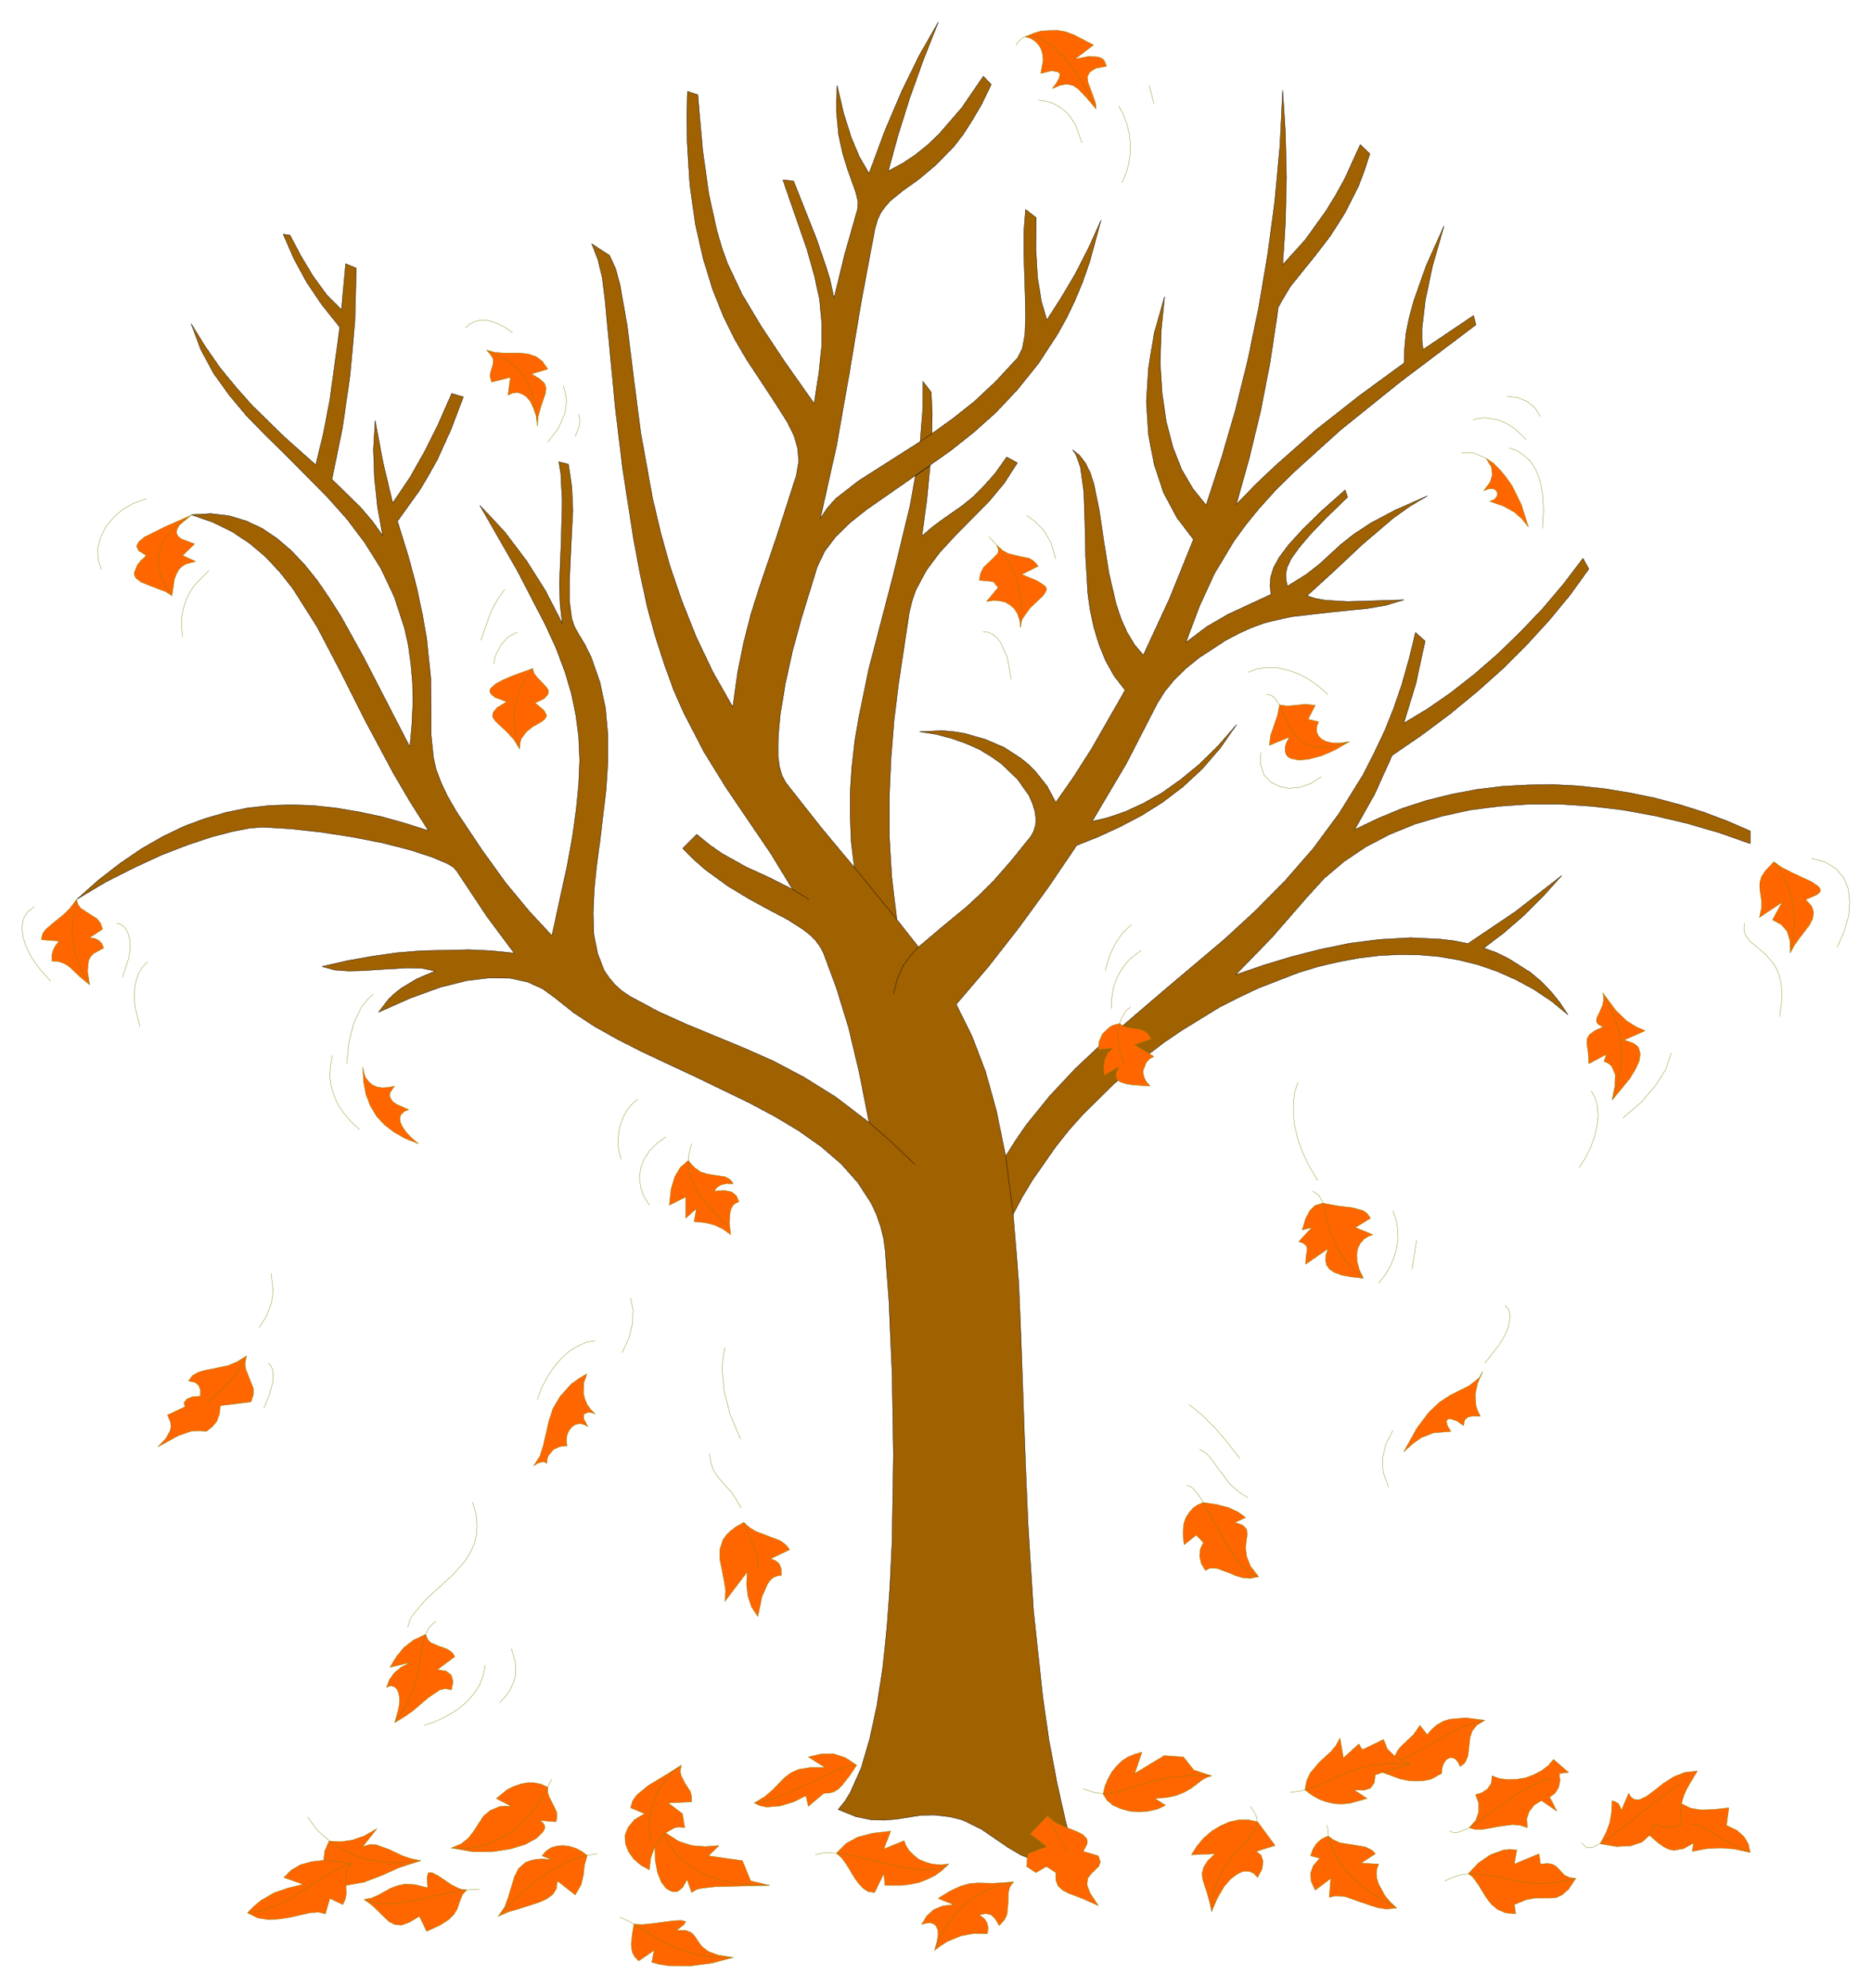 <svg xmlns="http://www.w3.org/2000/svg" width="363.533" height="385.933" fill-rule="evenodd" stroke-linecap="round" preserveAspectRatio="none" viewBox="0 0 5454 5790"><style>.pen0{stroke:#000;stroke-width:1;stroke-linejoin:round}.pen1{stroke:none}.brush2{fill:none}.pen2{stroke:olive;stroke-width:1;stroke-linejoin:round}</style><path d="m2442 5270 19-23 17-28 31-70 25-85 21-98 17-109 12-117 9-123 6-127 4-254-4-239-9-205-11-150-5-37-9-35-12-34-15-32-39-60-48-54-58-50-65-46-70-42-75-40-155-75-154-72-73-37-68-38-61-40-54-43-37-27-44-20-51-11-59-1-67 8-76 19-86 31-95 42 29-38 17-16 20-16 45-27 54-23-39-8-42-1-87 5-43 3-42 1-40-3-37-10 74-17 73-13 71-10 71-6 138-3 67 3 66 7-79-106-89-134-9-10-16-10-47-20-65-21-78-20-87-17-90-14-89-10-83-5-39 3-51 10-61 16-69 23-75 29-80 37-83 42-84 50 63-56 62-48 63-43 61-35 62-30 62-23 62-18 63-13 63-7 63-2 64 2 65 7 66 11 67 14 68 19 70 22-54-85-48-82-83-155-72-143-67-128-71-112-38-48-41-44-46-39-51-34-57-28-63-22 57-3 53 6 50 15 47 22 43 29 41 35 39 41 37 46 35 51 35 55 66 119 134 260 6-65 3-62-1-59-5-55-7-53-11-50-30-92-39-83-47-75-52-69-57-64-119-120-59-58-57-58-51-61-46-64-37-69-28-75 41 66 43 62 46 56 46 52 95 93 92 82 22-91 19-98 29-212-52-65-44-65-37-68-32-73 20 3 31 59 36 60 40 55 43 43 12-134 31 13-4 155-14 155-22 154-31 151 83 81 35 41 30 42-15-83-9-84-3-84 5-84 23 122 28 118 50-74 42-74 40-80 40-91 34 10-36 95-40 88-24 43-26 44-66 92 32 103 24 90 17 80 12 69 12 115 1 90v74l7 68 8 35 14 37 19 40 26 45 74 111 70 97 68 82 66 71 44-202 16-87 11-80 7-74 3-68-3-66-8-64-13-63-19-64-25-67-32-70-82-158-109-190 38 40 36 39 62 82 55 87 49 95-6-55-2-59 5-121 3-121-3-58-1-22-6-34 28 7 10 66 3 69-7 139-3 65v60l7 51 7 21 10 19 21 35 18 36 26 74 16 76 7 77v79l-5 78-18 153-10 73-7 70-3 66 2 62 11 55 19 50 15 22 17 20 20 18 24 16 82 44 82 37 167 69 86 38 89 47 93 58 97 74-29-147-31-130-35-114-37-100-10-20-14-19-16-16-19-15-45-29-53-28-59-32-63-38-66-48-33-29-33-33 41-41 38 31 36 25 70 39 68 31 67 34-64-105-66-97-65-96-63-102-60-116-29-66-26-72-26-80-24-87-21-97-20-107-31-201-20-164-23-239-8-84-8-67-13-54-18-46 52 34 17 37 13 47 21 118 18 146 22 170 34 188 23 98 28 101 35 102 41 103 49 103 58 102 14-100 18-89 21-82 24-76 52-153 56-174 7-41-3-38-11-38-19-38-25-40-28-43-66-100-35-60-33-67-31-78-27-88-23-101-16-114-8-128-1-71 2-74 30 10 14 159 18 130 24 108 14 48 17 47 42 89 55 92 69 104 86 122 14-90 8-77v-69l-6-66-15-69-22-78-70-202 31 3 67 169 29 85 10 32 12 55 32-131 36-126 2-22-6-27-25-70-14-46-12-55-6-66v-36l2-40 19 81 22 70 24 57 28 48 46-124 49-115 52-106 55-96-44 111-39 109-34 108-29 106 41-22 39-26 36-29 33-32 65-75 63-92 23 24-27 56-28 48-27 42-27 35-54 55-49 41-45 32-37 30-15 17-13 18-10 22-7 25-40 213-35 210-37 210-47 210 20-30 25-28 67-52 179-114 7-87 1-88 24 31 3 61-1 60 61-44 63-50 63-59 63-68 14-28 7-39 2-50-1-58-4-128v-65l5-64 31 24-1 93 5 82 11 69 16 54 41-64 41-69 39-76 37-82-34 124-20 57-22 53-24 50-26 47-56 86-61 76-63 67-66 59-67 53-129 91-115 80-49 39-41 40-32 42-22 46-47 153-25 92-21 95-15 92-4 43-2 40v36l4 31 8 27 11 20 104 132 95 114-9-75-3-73v-73l5-72 8-72 12-71 29-141 73-280 34-141 13-53 16-89v3-3l43-30-10 101-14 104 29-25 28-21 60-42 31-25 31-31 34-38 34-48 31 17-38 59-45 54-97 98-46 50-39 52-31 58-11 32-8 34-31 205-13 107-9 109-5 113v116l7 119 15 124 63 80 72-61 68-56 38-35 43-43 49-56 58-72 8-15 5-17 1-19-3-22-7-22-10-23-33-47-48-46-30-21-33-20-38-17-42-15-45-12-50-8 67-3 33 3 31 5 60 17 56 24 49 32 22 18 20 20 34 43 25 47 53-76 51-80 98-171-32-41-25-45-19-47-15-49-11-51-7-52-6-103-2-99-3-88-10-73-10-29-4-10-9-13 20 16 17 22 14 28 11 34 16 78 13 89 15 93 21 90 14 42 18 40 21 35 26 31 76-164 70-173-48-63-39-73-27-81-17-88-6-95 6-99 17-103 30-105-10 100-3 95 6 88 12 82 19 73 26 66 33 56 38 47 45-138 41-141 36-146 31-150 26-153 21-157 15-160 8-163 8 127 3 127-3 127-8 127 66-73 61-85 28-46 26-47 45-99 28 27-16 49-17 45-40 79-42 66-43 56-74 92-25 42-8 15-2 4-3 22-21 139-27 139-33 137-38 136 55-57 58-55 120-106 126-99 130-95 1-40 4-44 9-45 13-49 37-105 52-116-34 119-21 100-9 80v33l3 28 147-99 7 27-220 166-174 140-134 121-55 54-47 52-40 49-35 48-57 95-44 96-39 104 61-46 62-36 125-58-3-25 2-25 8-27 17-31 27-36 40-44 54-53 71-63 7 21-62 60-47 49-33 39-22 31-12 25-4 20 1 18 4 17 53-33 39-30 63-58 38-30 50-33 70-37 95-42-52 31-49 35-89 76-82 77-79 72 25 8 28 5 65 4 164-5-53 16-53 9-108 11-113 13-58 13-23 6-38 14-35 16-38 20-78 51-37 30-34 33-28 34-22 35-90 175-100 169 46-11 50-17 52-24 54-30 55-39 55-45 55-54 54-62-48 69-52 60-56 52-59 45-62 39-63 33-63 29-63 25-82 121-86 118-89 114-94 110 46 93 39 102 32 115 27 132 29-46 31-45 68-84 75-80 81-76 174-149 181-153 89-82 86-87 82-94 76-103 70-113 31-61 30-63 27-67 24-70 21-74 19-78 28 25-27 124-35 115 68-41 68-47 69-54 68-59 66-64 65-68 61-72 57-75 17 31-54 75-61 74-65 71-70 70-75 67-79 65-83 62-86 59-51 113-58 103 69-33 70-29 71-23 73-18 73-14 75-9 74-4 74-1 75 4 74 8 73 12 73 15 72 19 70 22 69 26 67 29v37l-91-32-93-27-93-22-93-17-92-11-92-6h-89l-88 6-85 11-82 18-78 23-74 30-69 36-64 43-58 49-51 56-101 116-106 109 78-27 82-25 86-22 87-18 88-11 88-5 86 4 41 5 41 8 138-93 135-105-53 59-57 57-60 52-57 43 36 13 35 17 65 41 31 26 28 29 26 32 24 36-49-40-51-34-52-28-54-24-55-19-56-14-57-10-58-5-58-1-59 3-59 7-59 11-60 14-59 18-116 45-57 27-57 29-109 67-53 36-51 39-96 83-89 88-41 46-38 48-67 96-30 50-26 49 16 200 9 221 8 235 10 247 16 251 27 252 18 125 23 123 27 120 33 118-35 3-31-1-53-9-45-18-39-23-76-52-44-22-17-7-34-8-44-5-39 1-69 11-36 3-39-1-44-9-52-21z" class="pen1" style="fill:#a06100"/><path d="m2442 5270 19-23 17-28 31-70 25-85 21-98 17-109 12-117 9-123 6-127 4-254-4-239-9-205-11-150-5-37-9-35-12-34-15-32-39-60-48-54-58-50-65-46-70-42-75-40-155-75-154-72-73-37-68-38-61-40-54-43-37-27-44-20-51-11-59-1-67 8-76 19-86 31-95 42 29-38 17-16 20-16 45-27 54-23-39-8-42-1-87 5-43 3-42 1-40-3-37-10 74-17 73-13 71-10 71-6 138-3 67 3 66 7-79-106-89-134-9-10-16-10-47-20-65-21-78-20-87-17-90-14-89-10-83-5-39 3-51 10-61 16-69 23-75 29-80 37-83 42-84 50 63-56 62-48 63-43 61-35 62-30 62-23 62-18 63-13 63-7 63-2 64 2 65 7 66 11 67 14 68 19 70 22-54-85-48-82-83-155-72-143-67-128-71-112-38-48-41-44-46-39-51-34-57-28-63-22 57-3 53 6 50 15 47 22 43 29 41 35 39 41 37 46 35 51 35 55 66 119 134 260 6-65 3-62-1-59-5-55-7-53-11-50-30-92-39-83-47-75-52-69-57-64-119-120-59-58-57-58-51-61-46-64-37-69-28-75 41 66 43 62 46 56 46 52 95 93 92 82 22-91 19-98 29-212-52-65-44-65-37-68-32-73 20 3 31 59 36 60 40 55 43 43 12-134 31 13-4 155-14 155-22 154-31 151 83 81 35 41 30 42-15-83-9-84-3-84 5-84 23 122 28 118 50-74 42-74 40-80 40-91 34 10-36 95-40 88-24 43-26 44-66 92 32 103 24 90 17 80 12 69 12 115 1 90v74l7 68 8 35 14 37 19 40 26 45 74 111 70 97 68 82 66 71 44-202 16-87 11-80 7-74 3-68-3-66-8-64-13-63-19-64-25-67-32-70-82-158-109-190 38 40 36 39 62 82 55 87 49 95-6-55-2-59 5-121 3-121-3-58-1-22-6-34 28 7 10 66 3 69-7 139-3 65v60l7 51 7 21 10 19 21 35 18 36 26 74 16 76 7 77v79l-5 78-18 153-10 73-7 70-3 66 2 62 11 55 19 50 15 22 17 20 20 18 24 16 82 44 82 37 167 69 86 38 89 47 93 58 97 74-29-147-31-130-35-114-37-100-10-20-14-19-16-16-19-15-45-29-53-28-59-32-63-38-66-48-33-29-33-33 41-41 38 31 36 25 70 39 68 31 67 34-64-105-66-97-65-96-63-102-60-116-29-66-26-72-26-80-24-87-21-97-20-107-31-201-20-164-23-239-8-84-8-67-13-54-18-46 52 34 17 37 13 47 21 118 18 146 22 170 34 188 23 98 28 101 35 102 41 103 49 103 58 102 14-100 18-89 21-82 24-76 52-153 56-174 7-41-3-38-11-38-19-38-25-40-28-43-66-100-35-60-33-67-31-78-27-88-23-101-16-114-8-128-1-71 2-74 30 10 14 159 18 130 24 108 14 48 17 47 42 89 55 92 69 104 86 122 14-90 8-77v-69l-6-66-15-69-22-78-70-202 31 3 67 169 29 85 10 32 12 55 32-131 36-126 2-22-6-27-25-70-14-46-12-55-6-66v-36l2-40 19 81 22 70 24 57 28 48 46-124 49-115 52-106 55-96-44 111-39 109-34 108-29 106 41-22 39-26 36-29 33-32 65-75 63-92 23 24-27 56-28 48-27 42-27 35-54 55-49 41-45 32-37 30-15 17-13 18-10 22-7 25-40 213-35 210-37 210-47 210 20-30 25-28 67-52 179-114 7-87 1-88 24 31 3 61-1 60 61-44 63-50 63-59 63-68 14-28 7-39 2-50-1-58-4-128v-65l5-64 31 24-1 93 5 82 11 69 16 54 41-64 41-69 39-76 37-82-34 124-20 57-22 53-24 50-26 47-56 86-61 76-63 67-66 59-67 53-129 91-115 80-49 39-41 40-32 42-22 46-47 153-25 92-21 95-15 92-4 43-2 40v36l4 31 8 27 11 20 104 132 95 114-9-75-3-73v-73l5-72 8-72 12-71 29-141 73-280 34-141 13-53 16-89v3-3l43-30-10 101-14 104 29-25 28-21 60-42 31-25 31-31 34-38 34-48 31 17-38 59-45 54-97 98-46 50-39 52-31 58-11 32-8 34-31 205-13 107-9 109-5 113v116l7 119 15 124 63 80 72-61 68-56 38-35 43-43 49-56 58-72 8-15 5-17 1-19-3-22-7-22-10-23-33-47-48-46-30-21-33-20-38-17-42-15-45-12-50-8 67-3 33 3 31 5 60 17 56 24 49 32 22 18 20 20 34 43 25 47 53-76 51-80 98-171-32-41-25-45-19-47-15-49-11-51-7-52-6-103-2-99-3-88-10-73-10-29-4-10-9-13 20 16 17 22 14 28 11 34 16 78 13 89 15 93 21 90 14 42 18 40 21 35 26 31 76-164 70-173-48-63-39-73-27-81-17-88-6-95 6-99 17-103 30-105-10 100-3 95 6 88 12 82 19 73 26 66 33 56 38 47 45-138 41-141 36-146 31-150 26-153 21-157 15-160 8-163 8 127 3 127-3 127-8 127 66-73 61-85 28-46 26-47 45-99 28 27-16 49-17 45-40 79-42 66-43 56-74 92-25 42-8 15-2 4-3 22-21 139-27 139-33 137-38 136 55-57 58-55 120-106 126-99 130-95 1-40 4-44 9-45 13-49 37-105 52-116-34 119-21 100-9 80v33l3 28 147-99 7 27-220 166-174 140-134 121-55 54-47 52-40 49-35 48-57 95-44 96-39 104 61-46 62-36 125-58-3-25 2-25 8-27 17-31 27-36 40-44 54-53 71-63 7 21-62 60-47 49-33 39-22 31-12 25-4 20 1 18 4 17 53-33 39-30 63-58 38-30 50-33 70-37 95-42-52 31-49 35-89 76-82 77-79 72 25 8 28 5 65 4 164-5-53 16-53 9-108 11-113 13-58 13-23 6-38 14-35 16-38 20-78 51-37 30-34 33-28 34-22 35-90 175-100 169 46-11 50-17 52-24 54-30 55-39 55-45 55-54 54-62-48 69-52 60-56 52-59 45-62 39-63 33-63 29-63 25-82 121-86 118-89 114-94 110 46 93 39 102 32 115 27 132 29-46 31-45 68-84 75-80 81-76 174-149 181-153 89-82 86-87 82-94 76-103 70-113 31-61 30-63 27-67 24-70 21-74 19-78 28 25-27 124-35 115 68-41 68-47 69-54 68-59 66-64 65-68 61-72 57-75 17 31-54 75-61 74-65 71-70 70-75 67-79 65-83 62-86 59-51 113-58 103 69-33 70-29 71-23 73-18 73-14 75-9 74-4 74-1 75 4 74 8 73 12 73 15 72 19 70 22 69 26 67 29v37l-91-32-93-27-93-22-93-17-92-11-92-6h-89l-88 6-85 11-82 18-78 23-74 30-69 36-64 43-58 49-51 56-101 116-106 109 78-27 82-25 86-22 87-18 88-11 88-5 86 4 41 5 41 8 138-93 135-105-53 59-57 57-60 52-57 43 36 13 35 17 65 41 31 26 28 29 26 32 24 36-49-40-51-34-52-28-54-24-55-19-56-14-57-10-58-5-58-1-59 3-59 7-59 11-60 14-59 18-116 45-57 27-57 29-109 67-53 36-51 39-96 83-89 88-41 46-38 48-67 96-30 50-26 49 16 200 9 221 8 235 10 247 16 251 27 252 18 125 23 123 27 120 33 118-35 3-31-1-53-9-45-18-39-23-76-52-44-22-17-7-34-8-44-5-39 1-69 11-36 3-39-1-44-9-52-21z" class="pen0 brush2"/><path fill="none" d="m2665 3391-68-65-65-57m71-375 12-45 16-36 21-29 24-26m-63-80-124-152m-180 64 47 29m325-1333 34-23m215 2104 22 169" class="pen0"/><path d="m3193 317-27-32-26-27-14-9-17-4-19 3-24 10 13-18 7-13 2-11-4-6-20-4-32 8 7-37-1-17-4-15-7-13-10-11-14-9-16-5 24-10 23-7 45-2 24 4 25 9 58 30-54 41 41-8 28 2 9 4 7 6 7 17-32 6-17 11-7 14 2 16 14 38 7 20 2 7v12zm-1627 923-4-29-8-23-9-19-12-14-13-8-13-4-14 2-13 6 7-52-55 14-4-16 1-12 6-20 2-8v-10l-6-12-13-15 23 6 25 2h50l23 3 22 7 19 14 16 23-47 14 24 15 14 13 4 14-2 15-13 38-7 25-2 10-1 21zM501 1735l-19-12-24-9-46-18-16-12-4-8-1-8 9-22 10-13 16-15-22-14-6-13 6-13 17-14 58-29 77-34-33 28-7 12-2 11 5 10 10 8 38 14-35 34 38 17-29 8-11 7-9 9-7 13-6 16-7 47zm1013 446-17-27-19-21-34-32-9-13 1-12 12-15 28-17-34-13-9-7-5-7-1-6 3-7 15-13 23-12 28-12 56-20 4 14 10 13 24 25 8 11-1 12-12 13-26 12 26 22 8 15-6 11-14 10-20 11-19 15-15 20-4 14-1 16zm1459-354-2-20-6-18-9-15-12-11-15-9-16-4-19-1-20 3 34-41-14-17-41-4 4-21 9-17 23-22 18-18 2-11-5-13 17 15 16 9 32 8 30 6 14 9 12 14-48 24 46 19 22 15 4 7-1 7-9 14-38 36-18 25-6 10-4 21zm958 333-41 24-39 17-37 10-30 3-24-5-8-5-5-7-3-9v-12l4-13 8-16-58 24 4-30 10-29 10-29 6-30 22 3 25-2 27-3 30 3-21 41 31 7-6 15v14l5 12 10 10 14 7 18 4h23l25-4zm522-625-19-24-23-20-31-17-40-14 13-5 7-7 3-8-1-7-5-6-8-4-12 1-14 5 18-24 7-22-3-23-15-25 21 14 19 19 18 22 17 24 14 28 14 29 20 64zm763 1240-1-35-8-27-17-20-26-14 28-51-66 44 6-27v-22l-5-36v-16l5-18 13-19 23-24 23 16 29 15 58 27 19 13 5 6 2 6-3 7-8 6-32 14 17 19 6 18-3 19-9 18-29 38-15 21-12 22zm-519 429 8-42 1-32-10-24-10-9-13-6 7-20-51 27-2-32-4-28 1-13 7-12 15-11 24-11-14-8-5-8 1-10 5-10 12-27 3-17v-6l-2-13 38 51 31 30 27 17 27 12-61 27 26 9 9 6 7 7 5 18-3 21-11 24-17 28-51 62zm-725 519-35-4-28-5-21-8-14-9-9-12-3-14 1-16 6-18-65 45 1-21 3-18v-9l-3-7-8-6-13-5 38-41-28 7 10-33 12-23 15-15 23-7 43 8 42 5 33 9 12 9 9 13-44 27 51 21-14 5-12 8-10 11-8 15-3 18 1 21 6 23 12 26zm-621-560-50-3-19-3-16-5-10-6-5-10 1-12 7-16-42 24-2-27 4-21 8-17 14-14-41 4 2-23 10-23 20-19 13-7 17-4 10 7 12 4 26 4 13 2 12 5 11 9 9 14-49 17 56 34-13 7-9 10-9 22v12l3 12 7 12 10 11zm-1222 433-22-16-25-12-28-7-32-3 7-38v3-3l-31 28v-62l-48 24 5-47 11-36 16-27 23-20 18 20 18 13 19 6 18 3 34 5 13 7 5 4 6 10-19-1-16 4-12 7-8 11 29-2 21 4 14 11 8 18-10 4-8 7-5 10-3 12-2 29 4 34zm-910-265-38-15-32-18-29-22-23-25-18-30-13-34-7-37-2-42 3 16 5 14 9 12 10 9 13 6 16 3 17-1 20-4-13 18-2 9 3 9 6 9 11 8 36 16-13 5-9 8-4 10 1 12 6 14 11 16 15 16 21 18zm-958-463-28-23-24-23-12-10-13-7-15-5-18-1v-16l3-14 7-14 11-14-52-4 4-17 8-12 23-20 31-25 18-18 19-25 4 14 8 11 23 15 25 16 10 13 6 17-38 25 15 2 12 6 9 9 5 13-29 16-9 9-6 12-3 30 6 40zm199 1346 23-24 13-24 2-11-1-12-9-22 51-24-3-12 8-10 16-7 24-2v-18l-5-13-11-9-19-4 12-16 16-9 19-6 21-4 48-10 26-11 27-17-4 21 2 18 12 30 11 28-1 17-7 20-89 11-3 25-7 20-13 16-18 14-19-2-24 1-38 13-60 33zm690 803 8-28 5-23 1-20-3-16-5-11-8-7-10-2-12 4 9-23 14-19 19-16 27-14-59 14 19-31 21-26 28-22 36-17 6 15 9 9 23 10 25 9 12 8 4 4 6 10-51 38 26 4 15 12 5 19-5 24-17-4-17 4-34 23-42 36-25 18-30 18zm405-748 18-28 10-32 16-70 12-37 21-35 31-35 22-16 25-15-9 26-1 31 4 17 7 16 10 14 13 13-12-4-9-1-12 6v14l12 22-13-7-12-2-12 3-10 7-8 10-6 13-2 16 2 16-21 2-19 9-14 17-4 11-1 12-6-4h-9l-10 3-13 8zm653 439-18-27-11-32-4-35 2-36-65 86 2-32-5-31-12-60v-28l9-28 9-13 13-13 17-13 22-12 17 15 18 11 37 14 34 13 15 11 13 15-56 27 14 5 11 9 6 14 1 20-10 1-11 4-10 7-9 12-17 38-12 58zm1459-116-25 5-22-2-20-6-19-8-35-13-17-1-6 1-11 6-12-20-5-21 2-21 9-20-21-21-35 28-3-22v-21l2-19 6-17 9-14 11-13 14-10 17-7 40 6 34 9 28 13 21 16-31 14 23 8 11 12 2 15-3 18-2 22 3 24 11 28 24 31zm423-364 37-67 35-47 33-31 31-20 54-27 22-17 8-7 10-18-15 34-7 33 2 32 5 16 8 16-21-1-15 3-10 9-3 16-20-14-20-6-7 2-3 6 3 12 10 17-24 2-26 2-36 14-23 16-28 25zm572 1142 17-32 11-29 5-30 2-35 10 4 8 5 5 8 4 11 21-49 7 11 8 6 9 2 9-1 20-10 23-17 25-20 30-19 32-13 37-4-28 47-11 23-7 25 26 13 30 5 37-1 45-5-7 51 31 15 20 18 13 22 5 24-47-10-40-3-39 2-43 8 4-24-29 16-28 5-15-3-16-8-19-14-21-19-22 20-33 11-41 2-48-8zm-71 101-21 31-19 17-18 8-17 1h-43l-27 5-34 14 4 27-30-3-23-10-18-15-14-18-24-39-13-18-5-6-11-8 29-31 35-24 38-14 19-2 20 2-7 41 72-30 4 30 21-2 15 3 10 6 8 8 16 17 14 7 19 3zm-310-148 19-22 8-24v-26l-9-24 19-6 16-11 11-17 2-21 22 8 24 3 26-1 25-4 24-9 23-12 20-15 15-18 44 38-27 3 2 21-4 20-11 17-15 11 21 41-45-31-21 13-15 19-7 22 2 25-21-7-22-2-44 6-43 8h-20l-7-1-12-4zm-479-110 5-27 10-22 28-33 33-30 14-17 12-22 10 58 45-41 10 17 62-30 11 28 22 21 7-15 9-12 19-18 19-18 19-27 21 27 14-16 15-13 18-10 19-6 46-4 56 7-24 15-13 17-6 18-2 18-4 35-7 17-4 6-12 9-6-13-8-9-9-4-9 1-8 5-7 9-5 13-2 18-31 17-20 4-22 1-23-1-25-5-51-19-21 7-3 23-11 16-19 6-29-1 38 25-50 14-23 2-23-1-22-5-22-8-21-12-20-15zm67 134 17 12 18 8 38 6 36 6 16 8 5 3 8 9-41 27 51 3-5 12-2 13 1 15 5 17 19 35 15 18 19 18-29 3-27-4-48-16-45-16-23-2h-9l-15 4 4-55-45 34-12-25-2-24 8-22 19-22-27-7 7-19 10-16 14-13 20-10zm-205-41 51 69-55 17 14 11 6 18-3 22-13 25-11-12-14-6h-17l-17 8-19 14-20 23-18 31-18 41-6-28-7-25-13-40-2-18 5-18 11-18 22-21-69 3 16-25 19-23 23-20 26-16 27-12 28-6h27l27 6zm-134-134-15 5-14 8-30 23-19 11-24 10-28 6-35 3 31 20-24 11-26 6-28 2-27-2-25-7-23-10-18-15-11-18 5-23 9-21 11-20 14-17 15-15 18-12 20-8 21-6-21 62 86-52 56 4 30 38 52 17zm-330 378-45-20-42-16-17-9-13-12-7-17v-22l-27-18-31 18-27-18 3-37 55-21-48-37 51-53 19 17 23 12 45 18 17 9 10 11 2 7-1 9-11 21 44 13 6 18-5 13-22 21-10 14-2 18 9 25 24 36zm-477 130 7-25 3-20-1-15-5-11-7-6-10-3-11 1-14 4 15-25 20-18 26-11 32-4-45-18 36-22 30-14 26-7 23-2 46 1 59-4-11 15-4 15-1 32-3 33-8 16-15 16-11-19-12-12-16-4-19 4 14 10 9 13 3 15-2 17-38-1-39 7-39 16-19 12-19 14zm41-251-20 19-21 15-23 11-23 9-25 5-24 3h-50l-3-34-27 55-19-3-15-10-13-14-12-17-23-38-13-18-16-15 28-28 35-19 43-11 52-6-20 52 59-24 6 15 9 14 13 13 15 12 19 8 20 6 23 2 25-2zm-268-288-21 31-21 27-11 11-12 8-14 4-17 1-45 38-7-31-36 18-40 12-39 3-19-4-16-8 31-19 22-19 34-35 18-14 24-11 32-5h45l-49-31 39-9h35l34 11 33 22zm-254 350-159 4-42 5-12 3-14 9-13-38-13 23-15 12h-17l-16-9-14-18-11-27-7-35-1-42-12 33-4 35-25-14-21-18-15-21-9-24-1-24 9-23 18-22 30-18-41-17 6-20 12-17 34-28 45-27 51-32-3 16 2 14 12 23 15 23 4 14v17l-68 3 41 31 7 41-15-2-14 2-27 15 39 25 38 12 39 3 40-3-31 30 99 14 24 59 55 13zm-106 210-60 16-66 9-63-1-26-4-22-6 7-35-45 31-11-11-7-12-3-13-1-13 3-29 5-29 25 1 30-3 61-8 22-1 12 3v3l-4 6-22 17h27l17 7 10 11 9 14 11 15 18 14 29 11 44 7zm-684-120 19-28 11-31 17-57 12-23 20-18 14-5 17-4 20-1 25 2-28-11 12-14 15-10 17-5 18-1 18 2 19 6 17 9 16 12-8 27-3 29-7 29-17 30-52-41-3 23-11 17-18 13-23 10-56 18-31 9-30 13zm-137-199 29-12 21-17 16-21 14-22 14-21 19-16 26-11 16-2 20 1-44-23 32-26 18-9 20-7 20-4h20l20 4 20 9v14l3 12 12 24 11 23 1 13-3 15-47-4 9 7 5 8v9l-5 9-19 19-33 18-43 13-52 8h-58l-62-11zm-89 37-62 20-54 24-50 19-52 9 1 25-3 15-7 16-38-18-13 45-20-5-25 2-57 13-31 5-32 2-32-5-30-15 20-20 19-16 38-22 40-14 45-11-56-20 21-21 27-16 32-9 36-4 3-27 13-29 34 2 34-5 34-12 37-21-41 52 21-6 19 1 36 13 40 19 24 8 29 6zm-165 113 21-4 19-8 36-20 20-8 24-5 29 2 36 9-2-30 4-14h11l16 8 40 27 22 11 9 3 14 1-12 13-6 14-10 29-9 15-16 16-25 16-39 18-21-44-30 18-23 8-19-2-16-8-15-14-16-16-19-18-23-17z" class="pen1" style="fill:#f60"/><path d="m3193 317-27-32-26-27-14-9-17-4-19 3-24 10 13-18 7-13 2-11-4-6-20-4-32 8 7-37-1-17-4-15-7-13-10-11-14-9-16-5 24-10 23-7 45-2 24 4 25 9 58 30-54 41 41-8 28 2 9 4 7 6 7 17-32 6-17 11-7 14 2 16 14 38 7 20 2 7v12zm-1627 923-4-29-8-23-9-19-12-14-13-8-13-4-14 2-13 6 7-52-55 14-4-16 1-12 6-20 2-8v-10l-6-12-13-15 23 6 25 2h50l23 3 22 7 19 14 16 23-47 14 24 15 14 13 4 14-2 15-13 38-7 25-2 10-1 21zM501 1735l-19-12-24-9-46-18-16-12-4-8-1-8 9-22 10-13 16-15-22-14-6-13 6-13 17-14 58-29 77-34-33 28-7 12-2 11 5 10 10 8 38 14-35 34 38 17-29 8-11 7-9 9-7 13-6 16-7 47zm1013 446-17-27-19-21-34-32-9-13 1-12 12-15 28-17-34-13-9-7-5-7-1-6 3-7 15-13 23-12 28-12 56-20 4 14 10 13 24 25 8 11-1 12-12 13-26 12 26 22 8 15-6 11-14 10-20 11-19 15-15 20-4 14-1 16zm1459-354-2-20-6-18-9-15-12-11-15-9-16-4-19-1-20 3 34-41-14-17-41-4 4-21 9-17 23-22 18-18 2-11-5-13 17 15 16 9 32 8 30 6 14 9 12 14-48 24 46 19 22 15 4 7-1 7-9 14-38 36-18 25-6 10-4 21zm958 333-41 24-39 17-37 10-30 3-24-5-8-5-5-7-3-9v-12l4-13 8-16-58 24 4-30 10-29 10-29 6-30 22 3 25-2 27-3 30 3-21 41 31 7-6 15v14l5 12 10 10 14 7 18 4h23l25-4zm522-625-19-24-23-20-31-17-40-14 13-5 7-7 3-8-1-7-5-6-8-4-12 1-14 5 18-24 7-22-3-23-15-25 21 14 19 19 18 22 17 24 14 28 14 29 20 64zm763 1240-1-35-8-27-17-20-26-14 28-51-66 44 6-27v-22l-5-36v-16l5-18 13-19 23-24 23 16 29 15 58 27 19 13 5 6 2 6-3 7-8 6-32 14 17 19 6 18-3 19-9 18-29 38-15 21-12 22zm-519 429 8-42 1-32-10-24-10-9-13-6 7-20-51 27-2-32-4-28 1-13 7-12 15-11 24-11-14-8-5-8 1-10 5-10 12-27 3-17v-6l-2-13 38 51 31 30 27 17 27 12-61 27 26 9 9 6 7 7 5 18-3 21-11 24-17 28-51 62zm-725 519-35-4-28-5-21-8-14-9-9-12-3-14 1-16 6-18-65 45 1-21 3-18v-9l-3-7-8-6-13-5 38-41-28 7 10-33 12-23 15-15 23-7 43 8 42 5 33 9 12 9 9 13-44 27 51 21-14 5-12 8-10 11-8 15-3 18 1 21 6 23 12 26zm-621-560-50-3-19-3-16-5-10-6-5-10 1-12 7-16-42 24-2-27 4-21 8-17 14-14-41 4 2-23 10-23 20-19 13-7 17-4 10 7 12 4 26 4 13 2 12 5 11 9 9 14-49 17 56 34-13 7-9 10-9 22v12l3 12 7 12 10 11zm-1222 433-22-16-25-12-28-7-32-3 7-38v3-3l-31 28v-62l-48 24 5-47 11-36 16-27 23-20 18 20 18 13 19 6 18 3 34 5 13 7 5 4 6 10-19-1-16 4-12 7-8 11 29-2 21 4 14 11 8 18-10 4-8 7-5 10-3 12-2 29 4 34zm-910-265-38-15-32-18-29-22-23-25-18-30-13-34-7-37-2-42 3 16 5 14 9 12 10 9 13 6 16 3 17-1 20-4-13 18-2 9 3 9 6 9 11 8 36 16-13 5-9 8-4 10 1 12 6 14 11 16 15 16 21 18zm-958-463-28-23-24-23-12-10-13-7-15-5-18-1v-16l3-14 7-14 11-14-52-4 4-17 8-12 23-20 31-25 18-18 19-25 4 14 8 11 23 15 25 16 10 13 6 17-38 25 15 2 12 6 9 9 5 13-29 16-9 9-6 12-3 30 6 40zm199 1346 23-24 13-24 2-11-1-12-9-22 51-24-3-12 8-10 16-7 24-2v-18l-5-13-11-9-19-4 12-16 16-9 19-6 21-4 48-10 26-11 27-17-4 21 2 18 12 30 11 28-1 17-7 20-89 11-3 25-7 20-13 16-18 14-19-2-24 1-38 13-60 33zm690 803 8-28 5-23 1-20-3-16-5-11-8-7-10-2-12 4 9-23 14-19 19-16 27-14-59 14 19-31 21-26 28-22 36-17 6 15 9 9 23 10 25 9 12 8 4 4 6 10-51 38 26 4 15 12 5 19-5 24-17-4-17 4-34 23-42 36-25 18-30 18zm405-748 18-28 10-32 16-70 12-37 21-35 31-35 22-16 25-15-9 26-1 31 4 17 7 16 10 14 13 13-12-4-9-1-12 6v14l12 22-13-7-12-2-12 3-10 7-8 10-6 13-2 16 2 16-21 2-19 9-14 17-4 11-1 12-6-4h-9l-10 3-13 8zm653 439-18-27-11-32-4-35 2-36-65 86 2-32-5-31-12-60v-28l9-28 9-13 13-13 17-13 22-12 17 15 18 11 37 14 34 13 15 11 13 15-56 27 14 5 11 9 6 14 1 20-10 1-11 4-10 7-9 12-17 38-12 58zm1459-116-25 5-22-2-20-6-19-8-35-13-17-1-6 1-11 6-12-20-5-21 2-21 9-20-21-21-35 28-3-22v-21l2-19 6-17 9-14 11-13 14-10 17-7 40 6 34 9 28 13 21 16-31 14 23 8 11 12 2 15-3 18-2 22 3 24 11 28 24 31zm423-364 37-67 35-47 33-31 31-20 54-27 22-17 8-7 10-18-15 34-7 33 2 32 5 16 8 16-21-1-15 3-10 9-3 16-20-14-20-6-7 2-3 6 3 12 10 17-24 2-26 2-36 14-23 16-28 25zm572 1142 17-32 11-29 5-30 2-35 10 4 8 5 5 8 4 11 21-49 7 11 8 6 9 2 9-1 20-10 23-17 25-20 30-19 32-13 37-4-28 47-11 23-7 25 26 13 30 5 37-1 45-5-7 51 31 15 20 18 13 22 5 24-47-10-40-3-39 2-43 8 4-24-29 16-28 5-15-3-16-8-19-14-21-19-22 20-33 11-41 2-48-8zm-71 101-21 31-19 17-18 8-17 1h-43l-27 5-34 14 4 27-30-3-23-10-18-15-14-18-24-39-13-18-5-6-11-8 29-31 35-24 38-14 19-2 20 2-7 41 72-30 4 30 21-2 15 3 10 6 8 8 16 17 14 7 19 3zm-310-148 19-22 8-24v-26l-9-24 19-6 16-11 11-17 2-21 22 8 24 3 26-1 25-4 24-9 23-12 20-15 15-18 44 38-27 3 2 21-4 20-11 17-15 11 21 41-45-31-21 13-15 19-7 22 2 25-21-7-22-2-44 6-43 8h-20l-7-1-12-4zm-479-110 5-27 10-22 28-33 33-30 14-17 12-22 10 58 45-41 10 17 62-30 11 28 22 21 7-15 9-12 19-18 19-18 19-27 21 27 14-16 15-13 18-10 19-6 46-4 56 7-24 15-13 17-6 18-2 18-4 35-7 17-4 6-12 9-6-13-8-9-9-4-9 1-8 5-7 9-5 13-2 18-31 17-20 4-22 1-23-1-25-5-51-19-21 7-3 23-11 16-19 6-29-1 38 25-50 14-23 2-23-1-22-5-22-8-21-12-20-15zm67 134 17 12 18 8 38 6 36 6 16 8 5 3 8 9-41 27 51 3-5 12-2 13 1 15 5 17 19 35 15 18 19 18-29 3-27-4-48-16-45-16-23-2h-9l-15 4 4-55-45 34-12-25-2-24 8-22 19-22-27-7 7-19 10-16 14-13 20-10zm-205-41 51 69-55 17 14 11 6 18-3 22-13 25-11-12-14-6h-17l-17 8-19 14-20 23-18 31-18 41-6-28-7-25-13-40-2-18 5-18 11-18 22-21-69 3 16-25 19-23 23-20 26-16 27-12 28-6h27l27 6zm-134-134-15 5-14 8-30 23-19 11-24 10-28 6-35 3 31 20-24 11-26 6-28 2-27-2-25-7-23-10-18-15-11-18 5-23 9-21 11-20 14-17 15-15 18-12 20-8 21-6-21 62 86-52 56 4 30 38 52 17zm-330 378-45-20-42-16-17-9-13-12-7-17v-22l-27-18-31 18-27-18 3-37 55-21-48-37 51-53 19 17 23 12 45 18 17 9 10 11 2 7-1 9-11 21 44 13 6 18-5 13-22 21-10 14-2 18 9 25 24 36zm-477 130 7-25 3-20-1-15-5-11-7-6-10-3-11 1-14 4 15-25 20-18 26-11 32-4-45-18 36-22 30-14 26-7 23-2 46 1 59-4-11 15-4 15-1 32-3 33-8 16-15 16-11-19-12-12-16-4-19 4 14 10 9 13 3 15-2 17-38-1-39 7-39 16-19 12-19 14zm41-251-20 19-21 15-23 11-23 9-25 5-24 3h-50l-3-34-27 55-19-3-15-10-13-14-12-17-23-38-13-18-16-15 28-28 35-19 43-11 52-6-20 52 59-24 6 15 9 14 13 13 15 12 19 8 20 6 23 2 25-2zm-268-288-21 31-21 27-11 11-12 8-14 4-17 1-45 38-7-31-36 18-40 12-39 3-19-4-16-8 31-19 22-19 34-35 18-14 24-11 32-5h45l-49-31 39-9h35l34 11 33 22zm-254 350-159 4-42 5-12 3-14 9-13-38-13 23-15 12h-17l-16-9-14-18-11-27-7-35-1-42-12 33-4 35-25-14-21-18-15-21-9-24-1-24 9-23 18-22 30-18-41-17 6-20 12-17 34-28 45-27 51-32-3 16 2 14 12 23 15 23 4 14v17l-68 3 41 31 7 41-15-2-14 2-27 15 39 25 38 12 39 3 40-3-31 30 99 14 24 59 55 13zm-106 210-60 16-66 9-63-1-26-4-22-6 7-35-45 31-11-11-7-12-3-13-1-13 3-29 5-29 25 1 30-3 61-8 22-1 12 3v3l-4 6-22 17h27l17 7 10 11 9 14 11 15 18 14 29 11 44 7zm-684-120 19-28 11-31 17-57 12-23 20-18 14-5 17-4 20-1 25 2-28-11 12-14 15-10 17-5 18-1 18 2 19 6 17 9 16 12-8 27-3 29-7 29-17 30-52-41-3 23-11 17-18 13-23 10-56 18-31 9-30 13zm-137-199 29-12 21-17 16-21 14-22 14-21 19-16 26-11 16-2 20 1-44-23 32-26 18-9 20-7 20-4h20l20 4 20 9v14l3 12 12 24 11 23 1 13-3 15-47-4 9 7 5 8v9l-5 9-19 19-33 18-43 13-52 8h-58l-62-11zm-89 37-62 20-54 24-50 19-52 9 1 25-3 15-7 16-38-18-13 45-20-5-25 2-57 13-31 5-32 2-32-5-30-15 20-20 19-16 38-22 40-14 45-11-56-20 21-21 27-16 32-9 36-4 3-27 13-29 34 2 34-5 34-12 37-21-41 52 21-6 19 1 36 13 40 19 24 8 29 6zm-165 113 21-4 19-8 36-20 20-8 24-5 29 2 36 9-2-30 4-14h11l16 8 40 27 22 11 9 3 14 1-12 13-6 14-10 29-9 15-16 16-25 16-39 18-21-44-30 18-23 8-19-2-16-8-15-14-16-16-19-18-23-17z" class="pen2 brush2"/><path fill="none" d="m601 4087 39-34 33-33 26-34 19-37m37-82 22-35 14-38 3-20 1-20-5-45m-8 261 8 9 5 12v33l-10 38-16 39m608 274 10 35 3 32-2 29-7 27-11 24-14 23-36 41-80 73-32 38-11 15-2 4-7 23m82-17-12 10-10 11-12 26-7 31-5 36-7 40-12 44-21 47-34 50m86 8 35-12 32-16 30-18 25-21 22-24 17-26 11-29 6-30m76-48 11 39 1 40-6 20-9 20-13 19-18 20m752-388 1-21-3-19-12-34-15-31-12-32m-8-42-14-25-14-21-29-32-13-16-11-17-7-21-4-25m90-45-29-68-18-68-6-66 2-32 6-31m-275-144 7 33-1 39-10 42-20 44m-79-34-25 4-25 11-25 15-23 21-22 25-19 29-17 32-12 34m552-507-56-58-22-28-17-27-12-27-6-30 1-32 9-36m-75-20-26 19-21 21-16 24-10 25-4 27 3 28 9 28 17 27m-83-134-7-29-1-27 2-26 6-23 9-22 11-19 14-16 15-13m-770-306-19 18-16 20-22 46-14 54-7 65m-42-24-5 29-2 29 3 28 8 27 11 27 17 26 21 25 26 25m-639-299-14-56-3-26 1-26 4-24 7-22 11-19 15-16m-89-113 14 4 11 10 8 15 5 19 1 23-3 27-19 60m-96 21-18-30-13-29-10-30-6-31-3-31 1-31 11-66m-124 21-19 15-12 20-4 25 3 28 10 31 17 32 24 33 30 33m147-1199-9-31-1-31 8-32 15-30 22-27 27-24 32-18 37-13m130 48-41 29-29 30-17 30-8 31 1 30 8 30 13 28 18 26m31 120-3-29v-27l5-26 8-25 11-23 15-22 40-41m862 55-21 30-19 35-29 83m106-24-25 13-21 22-15 28-5 15-2 15m75 247-10-34-5-33-1-30 3-29 7-28 11-28 14-26 19-26m124-676 12-30 1-17-3-18m-45-83 6 21 3 20-1 21-4 21-18 41-31 41m-30-48-5-47-8-39-12-32-15-27-19-23-24-19-30-17-35-16m-62-65 12-11 14-7 16-4 16-1 18 4 19 7 21 11 21 15m1532-677 23 3 22 7 19 11 18 14 14 17 13 21 18 51m117 116 12-28 8-29 4-29v-29l-3-28-7-28-10-27-14-25m-66 8-28-58-32-51-34-42-33-32-33-21-15-5-14-3-13 1-12 4-10 9-9 12m388 117 14 54m-371 1199 26 19 24 25 21 36 14 47m-195-65 26 28 22 30 18 30 13 32 10 33 5 35 1 37-3 39m-109 14h13l13 5 13 10 12 15 20 45 11 62m690-20 27-10 29-4 30 1 31 7 31 11 30 16 28 20 27 24m-178 0 12 2 10 7 16 23 14 32 17 34 10 16 13 14 15 12 18 9 22 4 26 1 31-6 36-11m-82 103-30 19-32 11-32 3-29-6-25-13-19-21-9-29-1-17 2-19m584-872 19-1 18 2 35 15m-38-112 18-5 19-1 39 7 20 9 20 12 19 16 20 20m41-68-16-25-23-19-28-11-30-4m7 151 23 8 20 14 19 18 15 24 12 31 7 38 3 46-3 55m674 971 18 25 15 27 12 29 9 31 5 34 1 36-4 40-8 43m137-17 20-46 13-44 3-41-4-38-13-32-23-27-31-19-40-11m-196 189-1 16 2 13 6 11 8 11 46 39 23 26 10 17 8 19 5 24 3 27-2 32-5 37m-515-69 34 72 11 35 7 37 2 38-3 40-9 44-15 46m172-137-15 46-30 48-42 49-54 46m-92-79 11 20 7 24 2 28-3 29-7 31-11 31-15 31-19 29m-1305-707-25 24-21 30-17 36-13 43m104-58-34 27-15 18-13 20-11 23-8 25-4 27-1 29m55-4-14 13-10 17-8 20-3 21-1 23 3 25 6 24 10 25m505 52-9 28-4 31v33l4 35 9 37 14 39 19 40 25 42m-14 31 18 13 11 21 14 59 11 36 18 40 14 21 16 21 20 21 25 22m45 14 18-23 15-25 11-26 8-27 4-28-1-27-4-28-10-26m69 86-13 83m271 106 10 11 4 16-1 19-5 22-11 23-15 25-41 52m-268 196-20 39-10 41v20l2 22 15 43m-433-83-37-48-35-41-36-36-39-32m30 130 17 10 14 14 26 36 32 42 23 20 9 7 20 12m-178-35 10 2 10 8 22 29 49 88 28 49 28 43 30 31 16 10 16 5m941 776 13 12 18 1 23-12 31-20 83-65 54-42 63-46m6 57-3 29 4 31-18 7-19 2-22-3-24-6-3 17-8 15m121-32 14 1 14 4 32 19 45 27 67 31m-508 76-60 13-54 2-50-6-46-10-44-9-42-4-21 1-21 3-21 7-22 10m13-145 11 4h12l28-10 31-20 36-27 83-58 46-25 18-9 31-9m-193-169-33 8-31 11-58 30-59 34-63 33" class="pen2"/><path fill="none" d="m4064 5115 43 23-79 24" class="pen2"/><path fill="none" d="m4107 5138-32-2h-29l-52 6-46 12-40 16-73 32-37 12-13 3-25 3m107 96 4 37 12 35 18 33 24 31 29 29 34 27 39 25 42 24m-539 10 2-34 6-30 9-27 12-24 28-41 30-33 26-28 17-27 3-14-1-15-7-16-12-17m-113-89h-73l-61 7-52 12-44 14-38 12-36 7-34-2-36-12m-107 41-1 17 2 16 15 33 46 78m-158 86-40 9-38 15-34 19-31 24-28 28-24 32-20 35-15 37m41-251-17 10-20 5-46 2-51-7-55-13-109-25-48-5h-18l-24 6m120-261-31 5-31 11-66 32-77 35-44 16-18 5-31 6m-213-110-24 19-20 23-18 24-14 27-10 29-6 31-2 33 4 34m13 17 14-22 17-18" class="pen2"/><path fill="none" d="m1934 5342 18 34 24 30 30 26 36 22 42 17 47 12 53 7 58 1m-106 210-61-1-53-10-48-15-42-20-70-41-29-18-27-12m-66-185-32 5-32 10-34 13-34 19-36 24-38 30-40 37-42 44m-137-199 54 1 49-11 44-19 39-26 34-32 29-36 24-38 19-39m-381 237-49 5h-48l-46-6-44-12-41-19-38-25-35-31-29-39m-175 279 45-7 40-14 37-19 35-22 69-45 37-20 14-7 25-8" class="pen2"/><path fill="none" d="m943 5418 39 3 41 8-11 18-5 15 1 29m53 41 36 11 38 2 41-4 42-8 88-20 45-8 46-3" class="pen2"/></svg>
